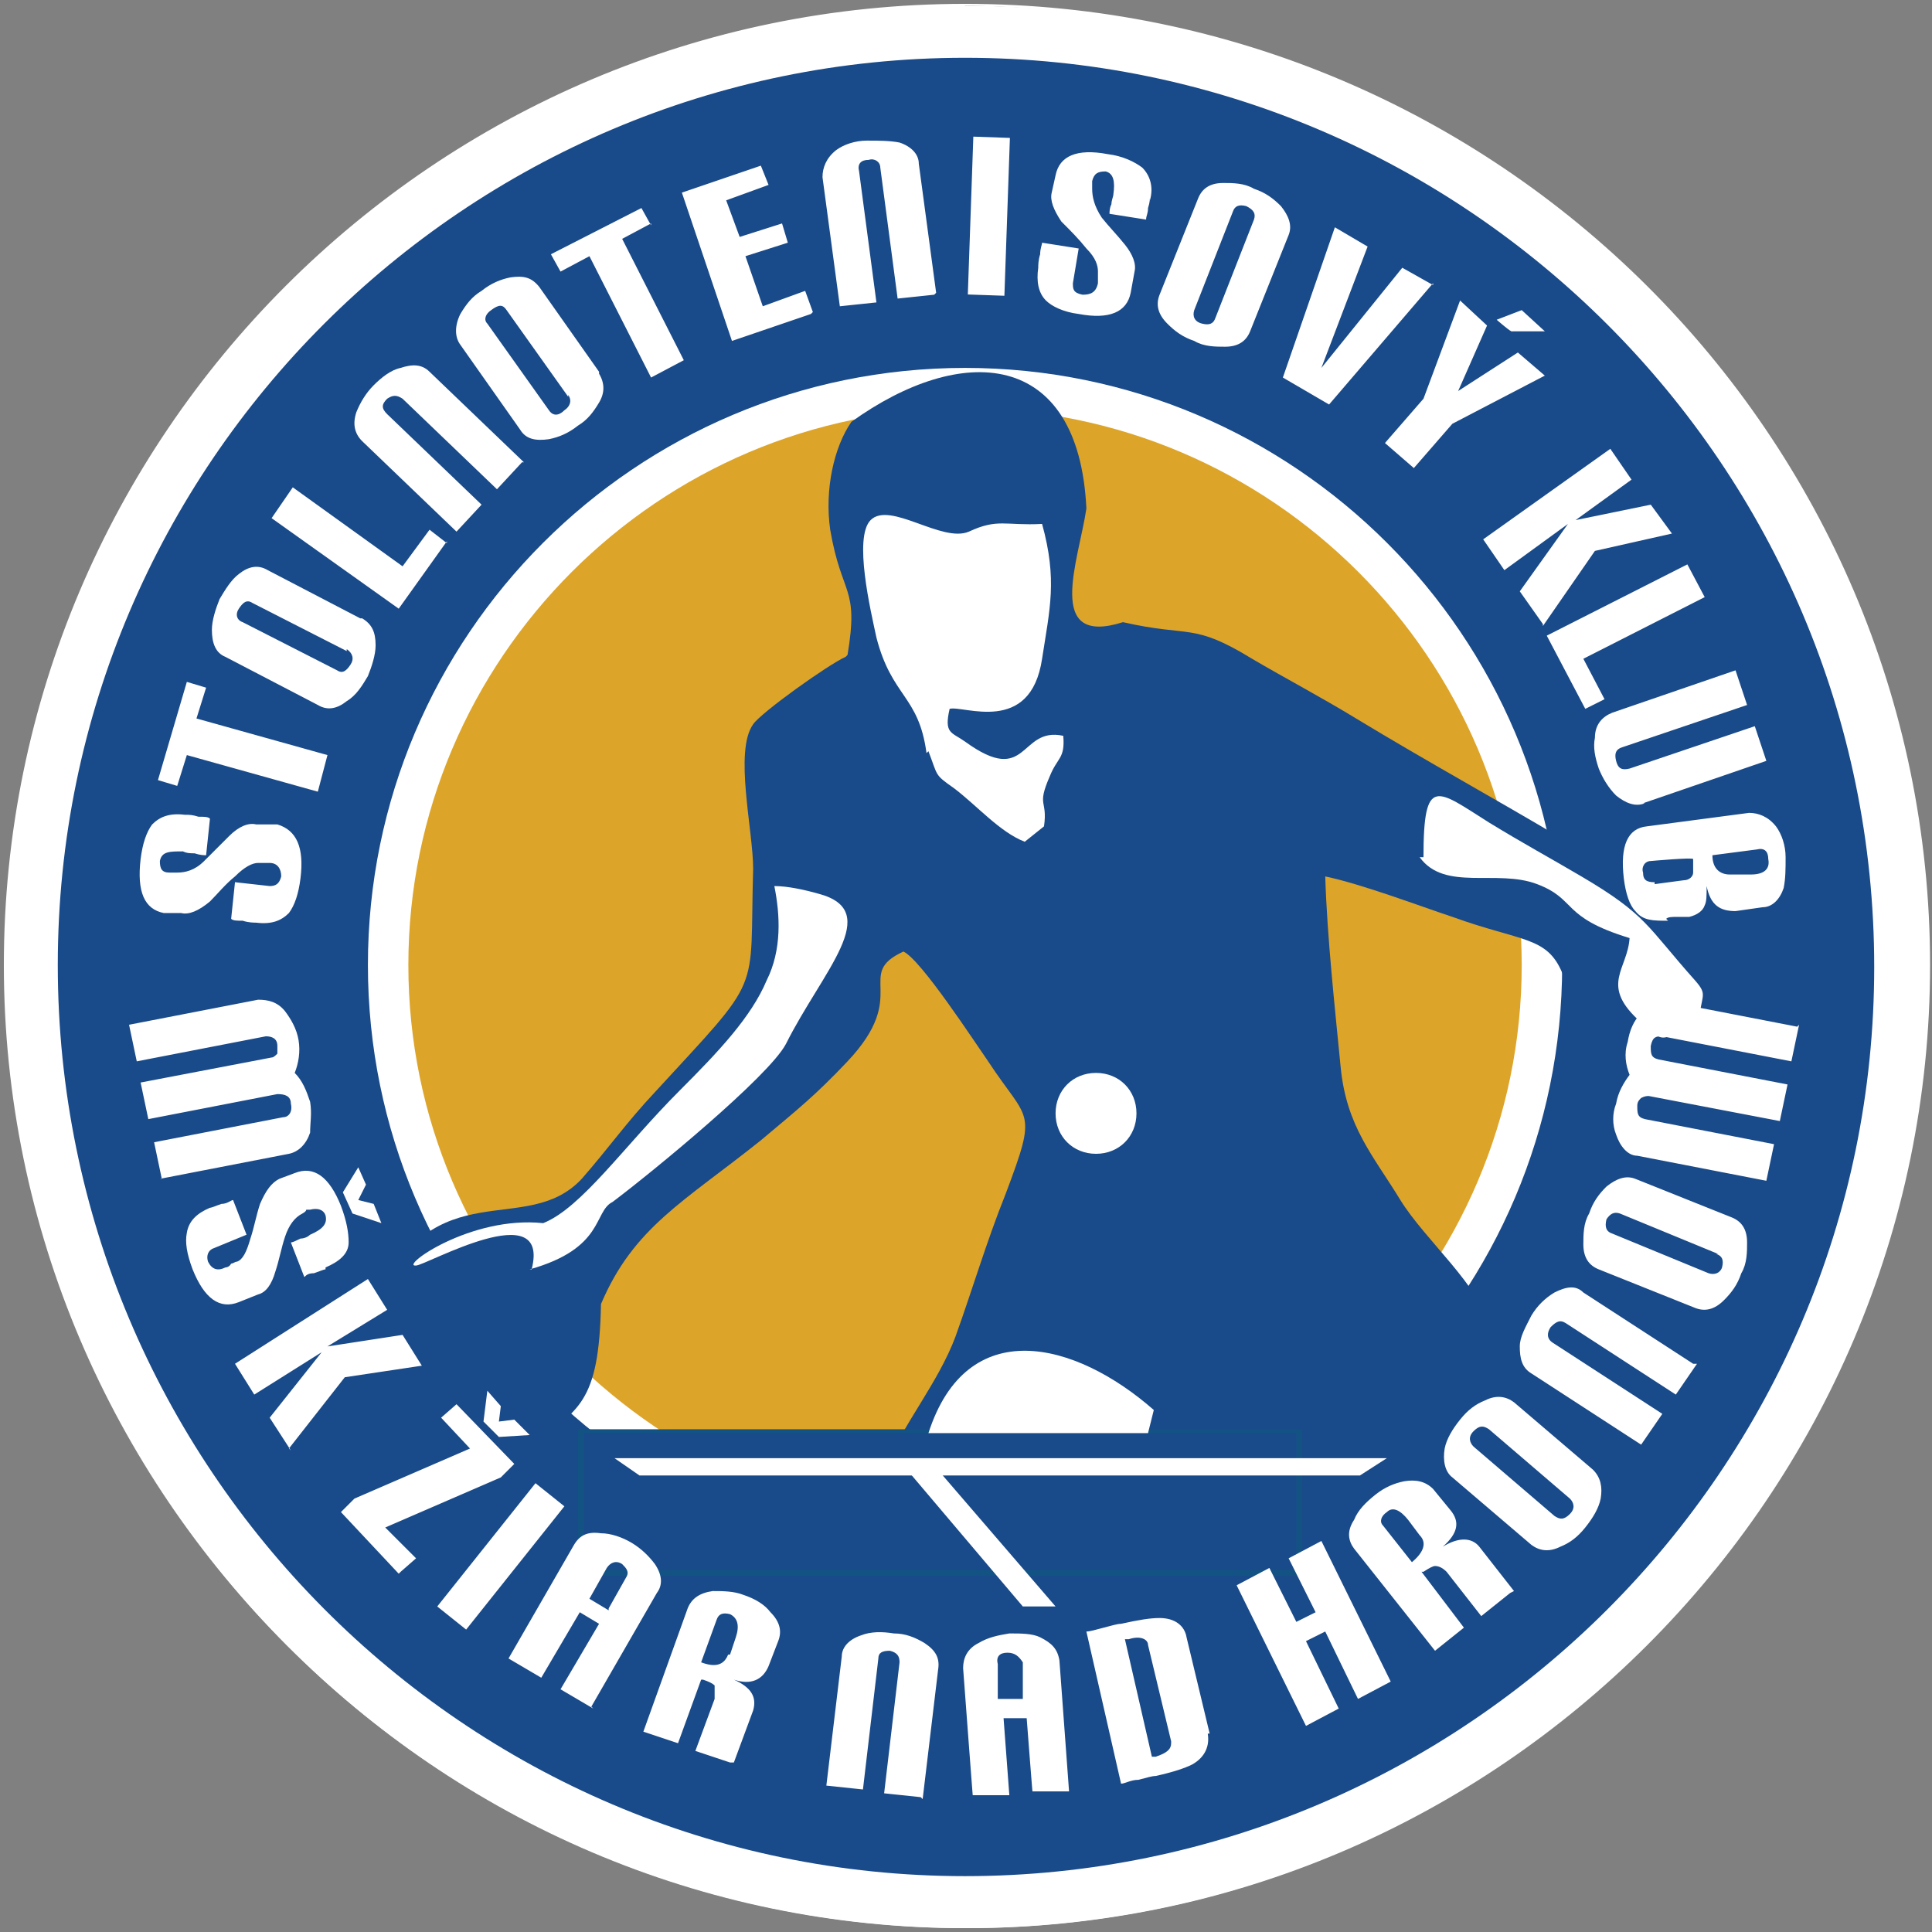 <?xml version="1.0" encoding="UTF-8"?>
<svg id="Layer_1" data-name="Layer 1" xmlns="http://www.w3.org/2000/svg" width="100.3" height="100.3" version="1.1" viewBox="0 0 100.3 100.3">
  <rect x="0" y="0" width="100.3" height="100.3" fill="#808080" stroke="none"/>
  <defs>
    <style>
      .cls-1 {
        fill: #135384;
      }

      .cls-1, .cls-2, .cls-3, .cls-4, .cls-5, .cls-6 {
        stroke-width: 0px;
      }

      .cls-2, .cls-3 {
        fill: #194a89;
      }

      .cls-2, .cls-4, .cls-5 {
        fill-rule: evenodd;
      }

      .cls-4 {
        fill: #dda42a;
      }

      .cls-5, .cls-6 {
        fill: #fff;
      }
    </style>
  </defs>
  <path class="cls-5" d="M50.1.3c27.5,0,49.9,22.4,49.9,49.9s-22.4,49.9-49.9,49.9S.3,77.6.3,50.1,22.7.3,50.1.3"/>
  <path class="cls-6" d="M50.1.3h0c13.7.1,26.1,5.7,35.1,14.7,9,9,14.6,21.4,14.6,35.1s-5.6,26.1-14.6,35.1c-9,9-21.4,14.6-35.1,14.6s-26.1-5.6-35.1-14.6C6,76.3.4,63.8.4,50.1S6,24,15,15C24,6,36.5.4,50.1.4h0V.2C22.6.2.2,22.6.2,50.1s22.5,50,50,50,50-22.5,50-50S77.7.2,50.1.2h0Z"/>
  <path class="cls-2" d="M50.1,3c26,0,47.2,21.2,47.2,47.2s-21.2,47.2-47.2,47.2S3,76.1,3,50.1,24.2,3,50.1,3"/>
  <path class="cls-5" d="M50.1,19.1c17.1,0,31,13.9,31,31s-13.9,31-31,31-31-13.9-31-31,13.9-31,31-31"/>
  <path class="cls-4" d="M50.1,21.2c15.9,0,28.9,13,28.9,28.9s-13,28.9-28.9,28.9-28.9-13-28.9-28.9,13-28.9,28.9-28.9"/>
  <path class="cls-2" d="M43.9,34.1c-.9.4-4.4,2.9-4.8,3.5-1,1.4,0,5.5,0,7.5-.2,6.7.6,5.4-5.1,11.6-1.5,1.6-2.4,2.9-3.8,4.5-2.9,3.1-7.6-.5-10.7,6.3.4,1.8,0,4.9,4.9,6.2.9-.8,2.3,2,3.2,1.3,2.4-1.8,3.5-2.1,3.6-7.3,1.7-4,4.3-5.3,8.3-8.5,1.9-1.6,2.8-2.3,4.5-4.1,3.3-3.5.3-4.5,2.9-5.7.9.4,3.7,4.7,4.4,5.7,2.1,3.2,2.6,2.4.9,6.9-1,2.5-1.7,4.9-2.6,7.4-.9,2.4-2.7,4.5-3.7,6.9,1.7,0,1,.6,2.8-2.6.9-1.5.9-2.4,2.6-2.9,4.7-1.2,6,.7,8.1,2.6l-.8,2.7c2.7.3,4-.8,5.4-.6,2,.3,2.9,1.4,5.5.2,6.8-3.2,5.8-7.6,7.9-6.7-.6-2.3-3.4-4.6-4.7-6.7-1.4-2.3-2.8-3.8-3.1-6.9-.3-3.1-.7-6.7-.8-9.9,1.9.4,4.8,1.5,6.6,2.1,3.6,1.3,4.9,1,5.7,2.9,1.2,2.9.8,3.5,4.2,4.3,2.5.6,6,.1,4.8-2.9-.9-2.2-6.6-7-8.9-8.3-3.7-2.2-7-4-10.8-6.3-1.8-1.1-3.7-2.1-5.4-3.1-3.1-1.9-3.2-1.1-6.7-1.9-4.1,1.3-2.3-3.2-1.9-5.9-.4-8.3-6.5-8.6-12.2-4.5-.9,1.3-1.4,3.5-1.1,5.6.6,3.5,1.5,2.9.9,6.5"/>
  <path class="cls-5" d="M48.2,39c.5,1.3.3,1.2,1.3,1.9,1.2.9,2.4,2.3,3.7,2.8l1-.8c.2-1.4-.4-1,.3-2.6.4-1,.8-.9.7-2.1-2.3-.5-1.8,2.7-5.1.3-.7-.5-1.1-.4-.8-1.7.7-.2,4.2,1.4,4.8-2.6.4-2.6.8-4.1,0-7-1.9.1-2.3-.3-3.8.4-1.4.6-4.1-1.6-5.1-.6-.9.9,0,4.7.3,6.1.8,3.1,2.2,3,2.6,6"/>
  <path class="cls-5" d="M27.5,65.9c3.9-1.1,3.3-3,4.3-3.5,2-1.5,8.1-6.5,9-8.2,1.9-3.8,5.1-6.9,1.7-7.8-.7-.2-1.6-.4-2.3-.4.3,1.5.4,3.3-.4,4.9-.8,1.9-2.5,3.7-4.5,5.7-2.9,2.9-5.1,6.1-7.1,6.9-3.8-.4-7.5,2.3-6.6,2.2.5,0,7-3.7,6,.2"/>
  <path class="cls-5" d="M73.7,44.5c1.3,1.8,4,.6,6.1,1.4,2.1.8,1.2,1.7,4.8,2.8-.1,1.6-1.5,2.4.4,4.2,1.6,1.5,1.1,1,3.2.2.1-1.5.5-1.4-.2-2.2-2.5-2.8-2.5-3.4-5.9-5.4-1.7-1-3-1.7-4.8-2.8-2.7-1.7-3.4-2.5-3.4,1.8"/>
  <path class="cls-5" d="M56.9,55.7c1.2,0,2.1.9,2.1,2.1s-.9,2.1-2.1,2.1-2.1-.9-2.1-2.1.9-2.1,2.1-2.1"/>
  <rect class="cls-3" x="30.1" y="74.3" width="37.4" height="7.4"/>
  <polygon class="cls-1" points="30.1 74.3 30.1 74.4 67.3 74.4 67.3 81.5 30.3 81.5 30.3 74.3 30.1 74.3 30.1 74.4 30.1 74.3 30 74.3 30 81.8 67.6 81.8 67.6 74.2 30 74.2 30 74.3 30.1 74.3"/>
  <path class="cls-5" d="M48.2,74.4h11.4l.3-1.2c-4.1-3.6-9.7-5-11.7,1.2"/>
  <polygon class="cls-5" points="48.6 76.2 54.8 83.4 53.1 83.4 47 76.2 48.6 76.2"/>
  <polygon class="cls-5" points="70.6 76.6 33.2 76.6 31.9 75.7 72 75.7 70.6 76.6"/>
  <path class="cls-6" d="M85.9,45.9l1.5-.2c.3,0,.5-.2.5-.4,0-.1,0-.4,0-.7h0c0-.1-2.2.1-2.2.1-.3,0-.5.3-.4.6,0,.4.2.5.6.5M90.9,45.4c.7,0,1-.3.9-.8,0-.4-.2-.6-.6-.5l-2.3.3h0s0,0,0,0c0,.7.4,1,.9,1,.1,0,.3,0,.5,0,.3,0,.4,0,.6,0M86.6,47.8c-.8,0-1.3,0-1.7-.5-.3-.3-.5-.9-.6-1.7-.2-1.7.2-2.6,1.2-2.7l5.3-.7c.5,0,1,.2,1.4.7.3.4.5,1,.5,1.6,0,.6,0,1.1-.1,1.6-.2.6-.6,1-1.1,1l-1.4.2c-.8,0-1.3-.3-1.5-1.3,0,.5,0,.8-.1,1-.1.3-.4.5-.8.6-.1,0-.3,0-.6,0-.3,0-.5,0-.6.1M85.4,41.7c-.5.2-1,0-1.5-.4-.4-.4-.7-.9-.9-1.4-.2-.6-.3-1.1-.2-1.6,0-.7.4-1.1.9-1.3l6.4-2.2.6,1.8-6.5,2.2c-.3.1-.4.3-.3.7.1.4.3.5.7.4l6.5-2.2.6,1.8-6.4,2.2ZM82.3,36.8l-2-3.8,7.3-3.7.9,1.7-6.3,3.2,1.1,2.1-1,.5ZM80.1,32.4l-1.2-1.7,2.5-3.5-3.3,2.4-1.1-1.6,6.6-4.7,1.1,1.6-2.9,2.1,3.9-.8,1.1,1.5-4,.9-2.7,3.9ZM80.2,17.2h-1.7c0,.1-.8-.6-.8-.6l1.3-.5,1.2,1.1ZM80.2,19.5l-4.8,2.5-2,2.3-1.5-1.3,2-2.3,1.9-5.1,1.4,1.3-1.5,3.4,3.1-2,1.4,1.2ZM74.4,14.7l-5.4,6.3-2.4-1.4,2.7-7.8,1.7,1-2.4,6.3,4.2-5.2,1.6.9ZM63.1,16.5l2-5.1c.1-.3,0-.5-.4-.7-.4-.1-.6,0-.7.3l-2,5.1c-.1.3,0,.6.4.7.4.1.6,0,.7-.3M64.9,17.2c-.2.5-.6.8-1.3.8-.5,0-1.1,0-1.6-.3-.6-.2-1-.5-1.4-.9-.5-.5-.6-1-.4-1.5l2-5c.2-.5.6-.8,1.3-.8.5,0,1.1,0,1.6.3.6.2,1,.5,1.4.9.4.5.6,1,.4,1.5l-2,5ZM59.7,10.2c0,.1,0,.3-.1.6,0,.3-.1.4-.1.6l-1.9-.3c0-.1,0-.3.1-.5,0-.2.1-.4.1-.5.1-.7,0-1.1-.4-1.2-.4,0-.6.1-.7.5v.2s0,.2,0,.2c0,.4.1.9.5,1.5.4.5.8.9,1.2,1.4.4.5.6,1,.5,1.4l-.2,1.1c-.2,1-1.1,1.4-2.7,1.1-.8-.1-1.4-.4-1.7-.7-.4-.4-.5-1-.4-1.7,0-.1,0-.4.1-.7,0-.3.1-.5.1-.6l1.9.3-.3,1.8c0,.3,0,.5.5.6.4,0,.7-.1.8-.6,0,0,0-.2,0-.3,0-.1,0-.3,0-.3,0-.3-.1-.7-.6-1.2-.4-.5-.8-.9-1.3-1.4-.4-.6-.6-1.1-.5-1.5l.2-.9c.2-1,1.1-1.4,2.7-1.1.8.1,1.4.4,1.8.7.4.4.6,1,.4,1.7M48.5,15.3l-1.9.2-.9-6.8c0-.3-.3-.5-.6-.4-.4,0-.6.2-.5.6l.9,6.8-1.9.2-.9-6.7c0-.5.2-1,.7-1.4.4-.3,1-.5,1.6-.5.6,0,1.2,0,1.7.1.6.2,1,.6,1,1.1l.9,6.7ZM42.1,16.3l-4.1,1.4-2.6-7.7,4.1-1.4.4,1-2.2.8.7,1.9,2.2-.7.3,1-2.2.7.9,2.6,2.2-.8.4,1.1ZM33.8,11.6l-1.5.8,3.2,6.3-1.7.9-3.2-6.3-1.5.8-.5-.9,4.7-2.4.5.9ZM29.5,20.6l-3.2-4.5c-.2-.3-.4-.3-.8,0-.3.2-.4.5-.2.7l3.2,4.5c.2.3.5.3.8,0,.3-.2.4-.5.2-.8M31.1,19.4c.3.5.3,1,0,1.5-.3.5-.6.9-1.1,1.2-.5.4-1,.6-1.5.7-.7.1-1.2,0-1.5-.5l-3.1-4.4c-.3-.4-.3-1,0-1.6.3-.5.6-.9,1.1-1.2.5-.4,1-.6,1.5-.7.7-.1,1.1,0,1.5.5l3.1,4.4ZM27.1,24l-1.3,1.4-4.9-4.7c-.3-.2-.5-.2-.8,0-.3.3-.3.5,0,.8l4.9,4.7-1.3,1.4-4.9-4.7c-.4-.4-.5-.9-.3-1.5.2-.5.5-1,.9-1.4.4-.4.9-.8,1.4-.9.6-.2,1.1-.2,1.5.2l4.9,4.7ZM23.2,28.1l-2.5,3.5-6.6-4.7,1.1-1.6,5.7,4.1,1.4-1.9.9.7ZM18,33.8l-4.9-2.5c-.3-.2-.5,0-.7.3-.2.3-.1.6.2.7l4.9,2.5c.3.2.5,0,.7-.3.2-.3.1-.6-.2-.8M18.8,32.1c.5.3.7.7.7,1.4,0,.5-.2,1.1-.4,1.6-.3.5-.6,1-1.1,1.3-.5.4-1,.5-1.5.2l-4.8-2.5c-.5-.2-.7-.7-.7-1.4,0-.5.2-1.1.4-1.6.3-.5.6-1,1-1.3.5-.4,1-.5,1.5-.2l4.8,2.5ZM10.7,35.7l-.5,1.6,6.8,1.9-.5,1.9-6.8-1.9-.5,1.6-1-.3,1.5-5.1,1,.3ZM9.7,42.3c.1,0,.3,0,.6.1.3,0,.5,0,.6.1l-.2,1.9c-.1,0-.3,0-.6-.1-.2,0-.4,0-.6-.1-.7,0-1.1,0-1.2.5,0,.4.1.6.5.6h.2s.2,0,.2,0c.4,0,.9-.1,1.4-.6.4-.4.9-.9,1.3-1.3.5-.5,1-.7,1.4-.6h1.1c1,.3,1.4,1.2,1.2,2.8-.1.8-.3,1.4-.6,1.8-.4.4-.9.6-1.7.5-.1,0-.4,0-.7-.1-.3,0-.5,0-.6-.1l.2-1.9,1.8.2c.3,0,.5-.1.6-.5,0-.4-.2-.7-.6-.7,0,0-.2,0-.3,0s-.3,0-.3,0c-.3,0-.7.2-1.2.7-.5.4-.9.9-1.3,1.3-.6.5-1.1.7-1.5.6h-.9c-1-.2-1.4-1.1-1.2-2.8.1-.8.3-1.4.6-1.8.4-.4.9-.6,1.7-.5"/>
  <path class="cls-6" d="M93.4,53.2l-.4,1.9-6.7-1.3c-.3,0-.5,0-.6.5,0,.4,0,.6.4.7l6.7,1.3-.4,1.9-6.8-1.3c-.1,0-.2,0-.4.1-.1.1-.2.2-.2.4,0,.4,0,.6.4.7l6.7,1.3-.4,1.9-6.7-1.3c-.5,0-.9-.5-1.1-1.1-.2-.5-.2-1.1,0-1.6.1-.6.4-1.1.7-1.5-.2-.5-.3-1.1-.1-1.7.1-.6.3-1.1.7-1.5.4-.5.9-.7,1.4-.6l6.7,1.3ZM89.2,65.1l-5.1-2.1c-.3-.1-.5,0-.7.3-.1.4,0,.6.2.7l5.1,2.1c.3.1.6,0,.7-.3.1-.4,0-.6-.3-.7M89.9,63.2c.5.2.8.6.8,1.3,0,.5,0,1.1-.3,1.6-.2.6-.5,1-.9,1.4-.5.5-1,.6-1.5.4l-5-2c-.5-.2-.8-.6-.8-1.3,0-.5,0-1.1.3-1.6.2-.6.5-1,.9-1.4.5-.4,1-.6,1.5-.4l5,2ZM88.1,70.8l-1.1,1.6-5.7-3.7c-.3-.2-.5-.1-.8.2-.2.3-.2.6.1.8l5.7,3.7-1.1,1.6-5.7-3.7c-.5-.3-.6-.8-.6-1.4,0-.5.3-1,.6-1.6.3-.5.7-.9,1.2-1.2.6-.3,1.1-.4,1.5,0l5.7,3.7ZM81.5,77.8l-4.2-3.6c-.3-.2-.5-.2-.8.1-.3.3-.2.6,0,.8l4.2,3.6c.3.2.5.2.8-.1.3-.3.2-.6,0-.8M82.7,76.3c.4.4.5.9.4,1.5-.1.5-.4,1-.8,1.5-.4.5-.8.8-1.3,1-.6.3-1.1.2-1.5-.1l-4.1-3.5c-.4-.3-.5-.9-.4-1.5.1-.5.4-1,.8-1.5.4-.5.8-.8,1.3-1,.6-.3,1.1-.2,1.5.1l4.1,3.5ZM73.7,79.7l-.6-.8c-.4-.5-.8-.7-1.1-.4-.3.2-.4.5-.2.7l1.5,1.9h0c.6-.5.8-1,.4-1.4M78.4,82.7l-1.5,1.2-1.8-2.3c-.2-.2-.4-.3-.6-.3-.1,0-.3.1-.6.3h-.1c0,0,2.2,2.9,2.2,2.9l-1.5,1.2-4.2-5.3c-.3-.4-.4-.9,0-1.5.2-.5.6-.9,1.1-1.3.5-.4,1-.6,1.5-.7.6-.1,1.1,0,1.5.4l.9,1.1c.5.6.4,1.2-.4,1.9.8-.5,1.5-.5,1.9,0l1.8,2.3ZM72.2,87.3l-1.7.9-1.7-3.5-1,.5,1.7,3.5-1.7.9-3.6-7.3,1.7-.9,1.4,2.8,1-.5-1.4-2.8,1.7-.9,3.6,7.3ZM60.8,90.4l-1.2-5c0-.3-.4-.5-1-.3h-.1s-.1,0-.1,0l1.4,6.1h.1s0,0,0,0h.1c.6-.2.8-.4.8-.7M62.7,90c.1.6-.1,1.2-.8,1.6-.4.2-1,.4-1.9.6-.2,0-.5.1-.9.2-.4,0-.7.2-.9.2l-1.8-7.9c.2,0,.5-.1.9-.2.4-.1.7-.2.9-.2.9-.2,1.5-.3,2-.3.8,0,1.3.4,1.4,1l1.2,5ZM53.1,88.1v-1.8c-.2-.3-.4-.5-.8-.5-.4,0-.6.2-.5.6v1.8c.1,0,1.3,0,1.3,0ZM55.5,93h-1.9c0,.1-.3-3.8-.3-3.8h-1.2c0,0,.3,4,.3,4h-1.9c0,.1-.5-6.6-.5-6.6,0-.5.2-1,.8-1.3.5-.3,1-.4,1.6-.5.6,0,1.2,0,1.6.2.6.3.9.6,1,1.2l.5,6.8ZM47.8,93.3l-1.9-.2.8-6.8c0-.3-.1-.5-.5-.6-.4,0-.6.1-.6.4l-.8,6.8-1.9-.2.8-6.7c0-.5.4-.9,1-1.1.5-.2,1.1-.2,1.7-.1.6,0,1.1.2,1.6.5.6.4.8.8.7,1.4l-.8,6.7ZM37.9,85.9l.3-.9c.2-.6.1-1-.3-1.2-.4-.1-.6,0-.7.3l-.8,2.2h0c.8.3,1.2.1,1.4-.4M37.9,91.5l-1.8-.6,1-2.7c0-.3,0-.5,0-.7-.1-.1-.3-.2-.6-.3h-.1s-1.2,3.3-1.2,3.3l-1.8-.6,2.3-6.4c.2-.5.6-.8,1.3-.9.5,0,1.1,0,1.6.2.6.2,1.1.5,1.4.9.5.5.6,1,.4,1.5l-.5,1.3c-.3.7-.9,1-1.8.7.9.4,1.2.9,1,1.6l-1,2.7ZM31.6,83.5l.9-1.6c.2-.3,0-.5-.2-.7-.3-.2-.6-.1-.8.2l-.9,1.6,1,.6ZM30.8,88.7l-1.7-1,2-3.4-1-.6-2,3.4-1.7-1,3.4-5.9c.3-.5.7-.7,1.4-.6.5,0,1.1.2,1.6.5.5.3.9.7,1.2,1.1.4.6.4,1.1.1,1.5l-3.4,5.9ZM24.2,84.6l-1.5-1.2,5.1-6.4,1.5,1.2-5.1,6.4ZM20.7,81.7l-3-3.2.7-.7,6-2.6-1.5-1.6.8-.7,3,3.1-.7.7-6,2.6,1.6,1.6-.8.7ZM15.1,75.3l-1.1-1.7,2.7-3.4-3.5,2.2-1-1.6,6.9-4.4,1,1.6-3.1,1.9,3.9-.6,1,1.6-4,.6-2.9,3.7ZM16.9,65.9c-.1,0-.3.1-.6.2-.3,0-.4.1-.5.2l-.7-1.8c.1,0,.3-.1.5-.2.2,0,.4-.1.5-.2.7-.3.9-.6.8-1-.1-.3-.4-.4-.8-.3h-.2c0,.1-.2.2-.2.2-.4.2-.7.6-.9,1.2-.2.6-.3,1.2-.5,1.8-.2.7-.5,1.1-.9,1.2l-1,.4c-1,.4-1.8-.2-2.4-1.7-.3-.8-.4-1.4-.3-1.9.1-.6.5-1,1.2-1.3.1,0,.3-.1.6-.2.3,0,.5-.2.6-.2l.7,1.8-1.7.7c-.3.1-.4.4-.3.7.2.4.5.5.9.3,0,0,.2,0,.3-.2.1,0,.2-.1.3-.1.3-.1.5-.5.7-1.2.2-.6.3-1.2.5-1.8.3-.7.6-1.1,1-1.3l.8-.3c1-.4,1.8.2,2.4,1.7.3.8.4,1.4.4,1.9,0,.6-.5,1-1.2,1.3M8.4,61.2l-.4-1.9,6.7-1.3c.3,0,.5-.3.4-.7,0-.4-.3-.5-.7-.5l-6.7,1.3-.4-1.9,6.8-1.3c.1,0,.2-.1.3-.2,0-.1,0-.3,0-.4,0-.4-.3-.5-.6-.5l-6.7,1.3-.4-1.9,6.7-1.3c.5,0,1,.1,1.4.6.3.4.6.9.7,1.5.1.6,0,1.2-.2,1.7.4.4.6.9.8,1.5.1.6,0,1.1,0,1.6-.2.6-.6,1-1.1,1.1l-6.7,1.3Z"/>
  <rect class="cls-6" x="47.3" y="10.3" width="8.2" height="1.9" transform="translate(38.3 62.2) rotate(-88)"/>
  <polygon class="cls-6" points="18.3 63 17.8 61.9 18.6 60.6 19 61.5 18.6 62.3 19.4 62.5 19.8 63.5 18.3 63"/>
  <polygon class="cls-6" points="25.9 74.6 25.1 73.8 25.3 72.2 26 73 25.9 73.8 26.7 73.7 27.5 74.5 25.9 74.6"/>
</svg>
